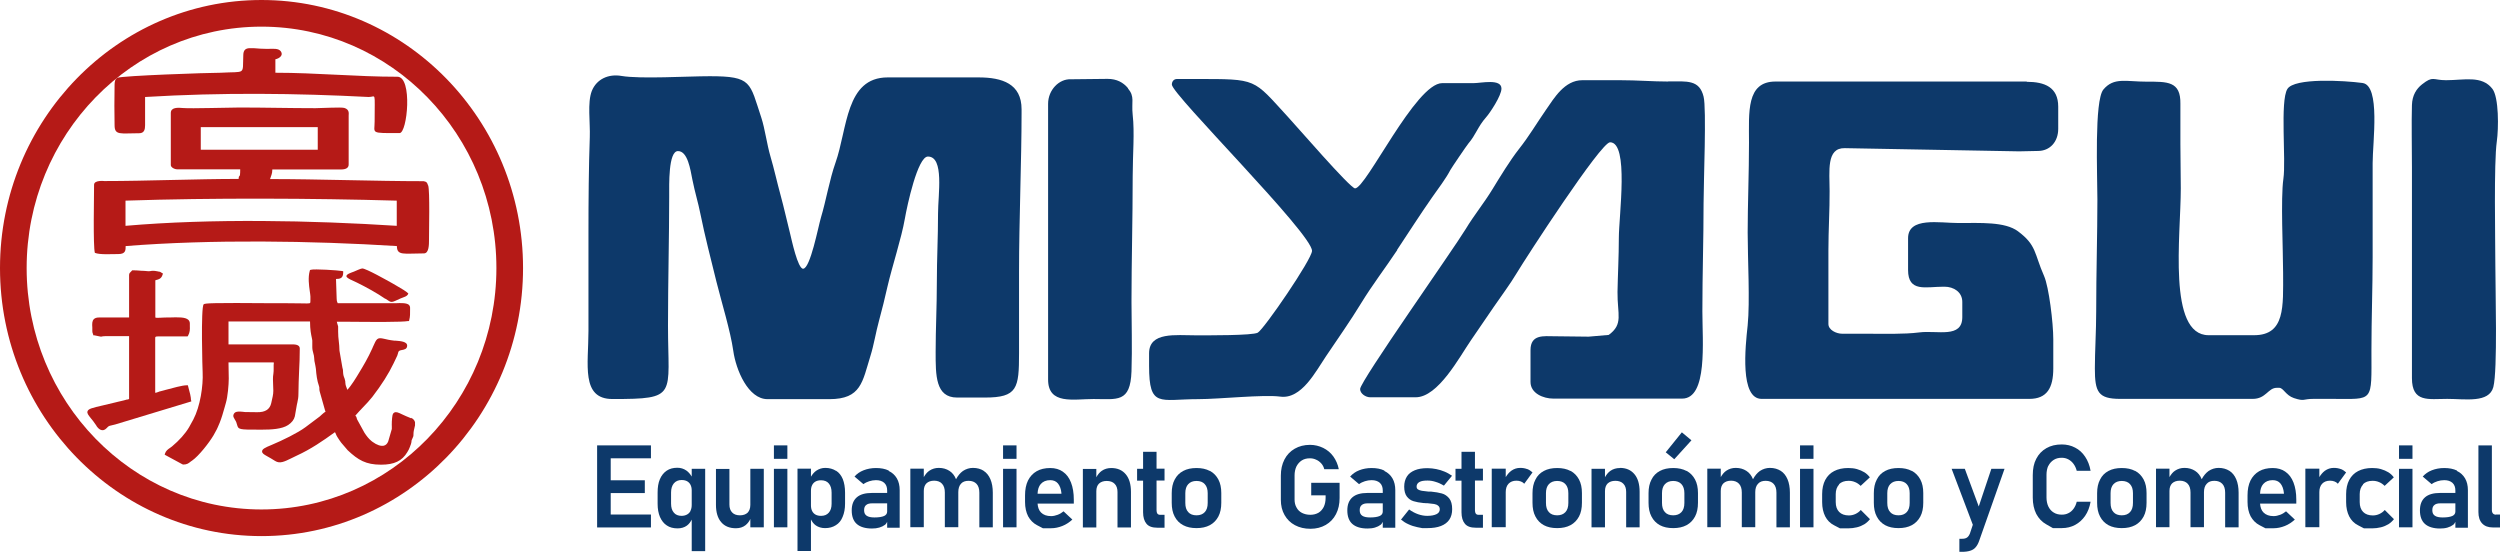 <?xml version="1.0" encoding="UTF-8"?> <svg xmlns="http://www.w3.org/2000/svg" id="Capa_2" data-name="Capa 2" viewBox="0 0 187.65 41.42"><defs><style> .cls-1, .cls-2, .cls-3 { stroke-width: 0px; } .cls-1, .cls-3 { fill: #0d396a; } .cls-2 { fill: #b51a17; } .cls-2, .cls-3 { fill-rule: evenodd; } </style></defs><g id="Capa_1-2" data-name="Capa 1"><g><g><path class="cls-2" d="m19.63,0C8.8,0,0,9.03,0,20.12s8.8,20.12,19.63,20.12,19.63-9.03,19.63-20.12S30.45,0,19.63,0Zm0,38.24c-9.72,0-17.63-8.13-17.63-18.12S9.91,2,19.63,2s17.63,8.13,17.63,18.12-7.91,18.12-17.63,18.12Z"></path><path class="cls-2" d="m10.45,10c.38,0,.44-.29.44-.6v-2.12c5.79-.35,11.35-.28,16.79,0,.55,0,.44-.5.44,1.84,0,.91-.37.87,1.87.87.59,0,.99-4.23-.16-4.23-3.05,0-6.11-.3-9.16-.3v-1.01c.29-.06.61-.29.42-.58-.17-.26-.58-.21-1.02-.2-.39,0-.71-.03-.98-.05h-.42c-.27.03-.41.17-.41.55-.06,1.49.22,1.18-1.7,1.29-.94,0-7.39.22-7.75.38-.17.08-.21.31-.21.52-.02,1.09-.02,2.09,0,3.04,0,.78.44.6,1.86.6Z"></path><path class="cls-2" d="m32.13,13.92c-.06-.2-.1-.28-.33-.32-3.67,0-7.86-.16-11.53-.16.08-.28.17-.38.17-.72h5.16c.38,0,.58-.13.57-.39v-3.66c0-.13.08-.45-.33-.57-.25-.07-1.72.02-2.16.02-1.96,0-3.79-.05-5.7-.05-.78,0-3.65.09-4.22.04-.42-.04-.94-.06-.94.37v3.91c0,.17.27.32.49.32h4.72c0,.8-.1.3-.12.72-3.16,0-6.92.16-10.08.16,0,0-.77-.09-.77.28,0,.81-.08,4.62.06,5.11.38.15,1.2.09,1.76.09s.55-.3.55-.6c6.44-.51,13.97-.4,20.36,0,0,.74.53.55,2.03.55.38,0,.38-.67.38-1.01,0-.68.07-3.66-.06-4.09Zm-17.06-2.68v-1.7h8.78v1.7h-8.78Zm14.71,5.71c-6.39-.41-13.91-.56-20.36,0v-1.89c6.54-.22,14.05-.18,20.36,0v1.89Z"></path><path class="cls-2" d="m30.87,31.4c-.28-.11-.5-.21-.67-.29-.31-.15-.47-.22-.61-.14-.14.08-.15.26-.18.69v.07c-.01.09,0,.18,0,.27,0,.08,0,.16,0,.2l-.27.93c-.07.18-.18.28-.32.32-.22.06-.54-.05-.85-.28l-.08-.06c-.22-.18-.37-.38-.53-.62l-.55-1c-.03-.07-.04-.11-.04-.13-.02-.08-.04-.1-.1-.16.17-.2.36-.4.55-.6.25-.26.5-.52.72-.8.71-.92,1.23-1.75,1.6-2.52l.28-.59c.02-.06.03-.11.05-.16.03-.12.04-.18.15-.22.04-.02.1-.03.16-.04.15-.03.37-.06.38-.31.02-.32-.49-.36-.87-.39h-.09c-.36-.04-.6-.1-.77-.14-.52-.12-.56-.02-.84.61l-.05.12c-.31.69-.68,1.32-1,1.84l-.03.05c-.16.27-.55.91-.84,1.21-.02-.07-.04-.12-.06-.17-.02-.06-.05-.11-.07-.21-.01-.06-.01-.11-.02-.16,0-.05,0-.11-.02-.17-.01-.08-.05-.17-.08-.25l-.03-.09c-.03-.08-.03-.18-.04-.28,0-.12-.01-.24-.05-.34l-.22-1.27c0-.27-.03-.49-.05-.7-.03-.23-.05-.45-.05-.74v-.07c0-.1,0-.22,0-.31-.02-.09-.04-.15-.06-.2-.02-.05-.03-.09-.04-.15.2,0,.48,0,.81,0,2.05.02,4.09.03,4.53-.05h.08s.02-.09.02-.09c.07-.24.06-.51.06-.76v-.17c0-.07-.03-.14-.08-.19-.17-.16-.59-.15-1.04-.13-.08,0-.15,0-.19,0h-4.12s-.02-.05-.03-.07c-.03-.07-.05-.12-.05-.26l-.05-1.49c.31,0,.54-.06.54-.48v-.1l-.1-.02c-.28-.05-2.07-.17-2.33-.09l-.06.02-.02.06c-.14.5-.06,1.08,0,1.51.02.17.05.31.05.41,0,.09,0,.16,0,.23,0,.11,0,.23-.02.26-.05.05-.34.04-.75.03-.26,0-.58-.01-1-.01-.18,0-.53,0-.98,0-4.74-.04-5.16,0-5.26.08-.23.19-.09,5.05-.08,5.1.05,1.02-.18,2.56-.7,3.55-.11.21-.21.38-.32.58-.28.48-.74.99-1.28,1.44-.05.04-.1.07-.15.11-.15.1-.31.22-.37.41l-.03.1,1.33.72.06.02c.28,0,.39-.09.52-.19.04-.03.08-.07.14-.1.51-.35,1.29-1.35,1.62-1.91.09-.15.16-.28.24-.44.04-.07.05-.1.07-.15l.15-.35c.15-.38.26-.76.36-1.12.04-.13.07-.26.11-.39.13-.44.21-1.34.21-1.8l-.02-1.22s.01,0,.06,0h3.29s.04,0,.04,0c.02.02.01.13,0,.19,0,.04,0,.08,0,.12,0,.05,0,.1,0,.15,0,.14,0,.26-.02.39-.05.27-.03.56-.02.84.02.29.03.6-.03.86-.04.19-.08.36-.11.5q-.15.71-1.06.69c-.22,0-.48-.01-.8-.01-.09,0-.18,0-.27-.02-.25-.02-.48-.05-.62.08-.06.06-.1.14-.1.24,0,.05.02.09.12.27.04.07.09.14.1.18.03.07.05.14.06.19.1.38.16.38,1.65.38h.24c.67,0,1.49-.04,1.95-.35.27-.18.44-.4.5-.65l.15-.86.04-.18c.05-.24.08-.37.08-.69,0-.56.03-1.13.05-1.68.03-.55.05-1.11.05-1.69,0-.3-.42-.3-.56-.3h-4.79v-1.72h6.12c0,.62.08.97.13,1.21.02.1.04.18.04.23,0,.09,0,.18,0,.27,0,.08,0,.15,0,.23,0,.19.05.33.08.46.03.12.06.21.06.33,0,.15.03.32.07.48.02.12.05.24.06.35.03.42.09.9.23,1.28.03.07.03.13.03.2,0,.07,0,.14.03.23l.39,1.38c.02.06.03.09.05.11-.12.08-.22.17-.31.25-.04.04-.09.08-.13.12l-1.08.81c-.58.43-1.71.98-2.52,1.32-.54.22-.72.32-.73.49,0,.15.14.23.37.36.09.05.19.1.3.17.11.07.19.12.31.19.35.22.68.06,1.19-.19.12-.06.26-.13.41-.2,1.08-.49,2.03-1.15,2.83-1.73.04-.03.06-.03.06-.04.02.02.05.09.07.14.03.07.06.15.11.22l.09.14c.06.1.13.19.21.3l.48.56c.78.73,1.36,1.08,2.5,1.08.99,0,1.58-.28,1.97-.94.1-.16.14-.24.21-.43l.02-.06c.02-.06.05-.11.07-.21.01-.07.02-.1.02-.14,0-.04,0-.05.03-.11.03-.07.05-.11.06-.14.05-.1.06-.13.06-.39,0-.07.03-.17.05-.27.02-.08.04-.16.06-.26v-.24c-.04-.15-.14-.26-.3-.33Z"></path><path class="cls-2" d="m14.34,30.08c0-.29-.11-.68-.19-.97l-.05-.19h-.09c-.33,0-1.03.2-1.6.35-.14.04-.27.08-.37.1-.04,0-.08.02-.13.04-.08.03-.24.09-.26.07v-4.08c0-.12,0-.15.25-.15h2.18s.04-.06.04-.06c.14-.25.14-.47.13-.72,0-.06,0-.12,0-.19,0-.11-.04-.2-.11-.27-.23-.22-.78-.2-1.41-.18-.23,0-.46,0-.72.02-.11,0-.32.02-.35-.02v-2.79s.06-.02.09-.03c.13-.03.36-.08.45-.38l.03-.1-.09-.05s-.07-.04-.08-.05c-.04-.03-.06-.03-.11-.04-.02,0-.05,0-.11-.02-.32-.07-.46-.04-.56-.02-.04,0-.07.01-.12.01h0s-.09,0-.13-.01c-.06,0-.13-.02-.24-.02-.14,0-.25-.01-.35-.02-.14-.01-.27-.02-.46-.02h-.06l-.04.05s-.04.04-.06.06c-.05.05-.13.11-.13.24v3.19h-2.25c-.19,0-.31.04-.4.13-.13.14-.13.35-.11.62,0,.08,0,.17,0,.27s.02.14.04.19c0,.02.01.04.02.06l.02.07h.08c.49.11.51.11.59.08.02,0,.06-.02.24-.02h1.73s.05,0,.04,0v4.72s-.08.03-.12.04h-.05c-.16.05-.25.07-.42.11-.09.02-.17.04-.26.06l-.16.04c-.36.09-.67.16-.92.22-.86.2-1.12.26-1.19.45-.05.15.06.28.24.51.12.14.26.32.42.56l.02.04s.05.08.12.15c.11.11.22.16.33.16h0c.17,0,.28-.13.36-.21.02-.02.03-.04.05-.05.08-.07.16-.08.29-.11.07-.01.15-.03.25-.06l5.71-1.73v-.09Z"></path><path class="cls-2" d="m28.93,22.42c.5.34.4.31,1.14-.02.25-.11.5-.14.58-.37-.11-.13-.58-.41-.78-.52-.16-.09-.26-.16-.41-.24-.38-.21-1.98-1.12-2.27-1.12-.1,0-.51.19-.63.24-.18.07-.56.18-.56.34,0,.15.5.34.81.49.69.34,1.49.78,2.11,1.21Z"></path></g><g><path class="cls-3" d="m125.21,6.12c-1.14,0-2.32-.1-3.6-.1h-2.84c-1.34,0-2.12,1.35-2.72,2.21-.73,1.05-1.25,1.96-2.04,2.96-.66.84-1.41,2.07-1.99,3.02-.64,1.05-1.37,1.93-2.01,2.99-.88,1.46-7.92,11.42-7.92,12,0,.34.41.62.76.62h3.41c1.69,0,3.29-3.03,4.15-4.28.59-.85,1.12-1.64,1.71-2.5.54-.79,1.23-1.71,1.7-2.5.72-1.2,6.34-9.86,7.03-9.86,1.44,0,.66,5.53.66,7.18,0,1.39-.08,2.85-.1,4.05-.02,1.7.46,2.41-.66,3.23l-1.51.13-2.56-.03c-.78,0-1.8-.17-1.8,1.04v2.39c0,.86.97,1.25,1.71,1.25h9.67c1.93,0,1.52-4.28,1.52-6.55,0-2.82.09-5.37.09-8.11,0-1.59.23-7.13,0-8.01-.32-1.28-1.23-1.14-2.66-1.14Z"></path><path class="cls-3" d="m104.87,18.75c.9-1.36,1.72-2.64,2.64-3.96.43-.61,1.03-1.4,1.36-2.04.08-.15,1.22-1.83,1.34-1.97.57-.66.71-1.27,1.33-1.97.29-.32,1.16-1.63,1.16-2.16,0-.77-1.53-.41-2.08-.41-.94,0-1.51,0-2.37,0-1.99,0-5.71,7.9-6.54,7.9-.36,0-4.46-4.75-5.05-5.38-2.64-2.87-2.24-2.83-6.9-2.83h-1.42c-.22,0-.38.17-.38.42,0,.74,10.52,11.18,10.52,12.48,0,.62-3.59,5.86-4.07,6.14-.38.22-3.8.2-4.65.2-1.5,0-3.51-.28-3.51,1.35v.94c0,3.19.79,2.5,3.7,2.5,1.55,0,4.92-.36,6.14-.19,1.6.22,2.66-1.88,3.44-3.03.84-1.25,1.86-2.7,2.63-3.97.85-1.39,1.79-2.61,2.71-3.99Z"></path><path class="cls-3" d="m152.13,6.12h-18.86c-2.21,0-1.99,2.3-1.99,4.58s-.1,4.71-.1,6.76c0,1.93.18,5.19,0,6.96-.18,1.64-.59,5.52,1.05,5.52h20.09c1.33,0,1.8-.83,1.8-2.29v-2.18c0-1.24-.33-3.93-.69-4.75-.75-1.7-.55-2.31-1.96-3.36-.98-.73-2.82-.62-4.46-.62-1.43,0-3.79-.48-3.79,1.14v2.39c0,1.69,1.34,1.25,2.65,1.25h.09c.68,0,1.33.4,1.33,1.14v1.14c0,1.62-1.87.98-3.22,1.15-1.17.15-2.72.1-3.89.1h-1.9c-.46,0-1.04-.29-1.04-.73v-5.51c0-1.55.1-3.08.09-4.47,0-1.5-.26-3.25,1.14-3.22l13.08.24,1.42-.03c.89,0,1.52-.68,1.52-1.66v-1.66c0-1.47-1.02-1.87-2.37-1.87Z"></path><path class="cls-3" d="m177.34,6.23c-1.4-.19-5.13-.4-5.65.45-.56.91-.09,5.33-.3,6.75-.21,1.47-.02,5.33-.02,7.05,0,2.51.17,4.68-2.18,4.68h-3.41c-3.1,0-2.09-7.48-2.09-11.02l-.03-3.33v-3.02c.03-1.7-.98-1.66-2.53-1.66s-2.46-.35-3.25.59c-.69.83-.45,6.43-.45,8.25,0,2.66-.09,5.43-.09,8.42,0,1.44-.1,3.02-.1,4.26,0,1.77.24,2.29,1.9,2.29h9.95c1,0,1.15-.83,1.8-.83h.19c.31,0,.48.56,1.1.77.82.27.65.06,1.46.06h1.42c3.15,0,2.94.32,2.94-3.64,0-2.37.09-4.75.09-6.97v-7.07c0-1.6.6-5.85-.76-6.03Z"></path><path class="cls-3" d="m187.08,6.67c-.79-1.03-2.12-.65-3.48-.65-1,0-.96-.35-1.8.31-.41.32-.74.81-.76,1.56-.04,1.34,0,3.16,0,4.68v15.81c0,1.86,1.25,1.56,2.65,1.56,1.35,0,3.14.33,3.46-.89.33-1.28.15-7.31.15-9.2,0-1.87-.12-7.6.11-9.23.14-.98.16-3.31-.33-3.95Z"></path><path class="cls-3" d="m84.67,6.62c-.36-.43-.84-.7-1.54-.7l-2.75.03c-.89-.04-1.71.81-1.71,1.84v20.7c0,1.91,1.91,1.46,3.41,1.46,1.77,0,2.77.31,2.85-2.08.06-1.75,0-3.73,0-5.2v-.1c0-2.89.09-6.13.09-9.36,0-1.59.15-3.25,0-4.58-.11-1.01.18-1.35-.36-2Z"></path><path class="cls-3" d="m73.45,5.81h-6.82c-3.17,0-3.01,3.85-3.92,6.41-.44,1.24-.71,2.85-1.09,4.11-.2.67-.8,3.84-1.34,3.84-.4,0-.86-2.17-.98-2.66-.26-1.03-.45-1.91-.71-2.86-.26-.95-.49-2-.76-2.91-.26-.88-.42-2.1-.68-2.89-.89-2.67-.69-3.13-3.88-3.13-1.64,0-5.21.22-6.62-.02-.97-.17-1.87.23-2.23,1.13-.34.87-.11,2.36-.15,3.47-.08,2.25-.1,4.75-.1,7.17v7.38c0,2.49-.58,5.1,1.8,5.1,4.95,0,4.17-.22,4.17-5.51,0-3.28.09-6.69.09-9.67,0-.91-.07-3.43.66-3.43s.93,1.38,1.08,2.14c.2,1,.43,1.7.6,2.56.35,1.73.78,3.37,1.21,5.12.38,1.52,1.05,3.69,1.26,5.17.2,1.44,1.12,3.63,2.57,3.63h4.64c2.4,0,2.48-1.3,3.09-3.26.25-.79.41-1.8.64-2.63.25-.91.42-1.63.63-2.54.36-1.56,1.05-3.63,1.31-5.12.17-.98.96-4.66,1.73-4.66,1.24,0,.76,2.87.76,4.26,0,1.87-.09,3.38-.09,5.2s-.09,3.45-.09,5.2-.02,3.43,1.61,3.43h2.09c2.44,0,2.56-.69,2.56-3.33v-6.14c0-3.77.19-8.4.19-11.86v-.31c0-1.91-1.45-2.39-3.22-2.39Z"></path></g><g><polygon class="cls-1" points="45.24 33.43 44.82 33.43 44.82 39.59 45.24 39.59 45.84 39.59 48.86 39.59 48.86 38.62 45.84 38.62 45.84 37.01 48.4 37.01 48.4 36.05 45.84 36.05 45.84 34.4 48.86 34.4 48.86 33.43 45.84 33.43 45.24 33.43"></polygon><path class="cls-1" d="m51.92,35.77c-.11-.18-.24-.34-.4-.45-.2-.14-.43-.21-.68-.21-.31,0-.58.07-.8.22-.22.15-.39.36-.51.64-.12.28-.17.61-.17,1v.84c0,.39.06.72.18,1,.12.27.29.49.51.63.22.15.49.22.81.22.27,0,.51-.07.7-.21.16-.12.27-.27.36-.45v2.37h1.01v-6.18h-1.01v.58Zm-.09,2.58c-.06.12-.15.21-.26.27-.11.06-.25.1-.41.1-.25,0-.45-.08-.58-.24-.14-.16-.21-.38-.21-.68v-.83c0-.29.07-.52.21-.69.14-.16.33-.25.58-.25.16,0,.3.03.41.09.11.06.2.15.26.27.06.12.09.26.09.43v1.08c0,.17-.03.31-.09.43Z"></path><path class="cls-1" d="m56.32,37.9c0,.25-.07.44-.2.58-.14.13-.33.2-.58.2s-.45-.07-.58-.21c-.14-.14-.21-.34-.21-.6v-2.67h-1.01v2.69c0,.56.13,1,.39,1.3.26.31.63.46,1.11.46.29,0,.53-.08.72-.23.16-.13.28-.29.36-.47v.63h1.01v-4.39h-1.01v2.71Z"></path><rect class="cls-1" x="58.09" y="33.43" width="1.01" height="1.01"></rect><rect class="cls-1" x="58.09" y="35.19" width="1.01" height="4.39"></rect><path class="cls-1" d="m62.75,35.34c-.22-.14-.49-.22-.8-.22-.25,0-.47.07-.68.21-.16.11-.29.27-.4.45v-.6h-1.01v6.18h1.01v-2.37c.09.18.21.34.37.45.19.13.42.2.69.2.31,0,.58-.07.81-.22.23-.14.4-.35.51-.63.12-.28.18-.61.18-.99v-.83c0-.39-.06-.73-.17-1.01-.12-.28-.28-.49-.51-.63Zm-.33,2.47c0,.29-.07.51-.21.67-.14.16-.33.24-.58.24-.16,0-.3-.03-.41-.09-.11-.06-.2-.15-.26-.27-.06-.12-.09-.26-.09-.43v-1.09c0-.17.03-.31.09-.43.06-.12.15-.21.26-.27.11-.06.25-.09.41-.09.25,0,.45.08.58.24.14.16.21.39.21.69v.83Z"></path><path class="cls-1" d="m66.71,35.32c-.27-.13-.58-.19-.96-.19-.34,0-.65.06-.93.17-.28.11-.51.27-.68.47l.67.57c.13-.1.28-.17.44-.22.16-.05.33-.08.5-.08.27,0,.47.07.62.2.15.14.22.33.22.57v.19h-1.14c-.51,0-.89.11-1.14.33-.25.22-.38.54-.38.98,0,.46.13.8.38,1.02.25.22.63.34,1.14.34.2,0,.38-.02.55-.07.17-.05.31-.12.43-.21.08-.06.12-.15.16-.22v.44h.94v-2.82c0-.34-.07-.64-.21-.88-.14-.24-.34-.43-.61-.56Zm-.35,3.41c-.16.07-.4.11-.72.11-.26,0-.46-.04-.59-.13-.13-.09-.19-.22-.19-.41s.05-.31.15-.39c.1-.09.25-.13.45-.13h1.13v.62c0,.15-.08.26-.23.33Z"></path><path class="cls-1" d="m73.84,35.34c-.22-.14-.49-.22-.81-.22-.27,0-.52.08-.75.23-.21.15-.38.36-.52.62,0,0,0,0,0,0-.11-.28-.28-.49-.5-.63-.22-.14-.48-.22-.79-.22-.27,0-.5.07-.71.21-.17.11-.3.28-.42.48v-.63h-1.01v4.39h1.01v-2.72c0-.25.07-.44.2-.57.14-.13.33-.2.58-.2s.46.08.59.23c.14.15.21.37.21.66v2.6h1.01v-2.6s0-.03,0-.05v.02c0-.27.07-.49.2-.63.13-.15.32-.22.57-.22.26,0,.46.08.6.23.14.15.21.37.21.66v2.6h1.01v-2.6c0-.39-.06-.73-.18-1.01-.12-.28-.29-.49-.51-.63Z"></path><rect class="cls-1" x="75.29" y="35.19" width="1.01" height="4.39"></rect><rect class="cls-1" x="75.29" y="33.43" width="1.01" height="1.01"></rect><path class="cls-1" d="m79.79,35.41c-.27-.19-.59-.28-.96-.28-.4,0-.74.08-1.02.24-.28.16-.5.4-.65.7-.15.31-.22.68-.22,1.11v.5c0,.42.08.77.23,1.07.16.29.38.52.67.67.29.15.44.23.44.23h.62c.28,0,.56-.06.84-.17.28-.11.53-.28.75-.48l-.66-.62c-.13.11-.28.2-.44.26-.16.06-.33.1-.49.1-.33,0-.58-.09-.76-.27-.16-.16-.24-.39-.26-.67h2.72v-.29c0-.5-.07-.93-.21-1.29-.14-.36-.34-.63-.61-.81Zm-1.91,1.65c.01-.31.09-.56.24-.73.17-.19.4-.29.71-.29.24,0,.44.08.58.25.14.17.23.41.26.72v.05s-1.78,0-1.78,0Z"></path><path class="cls-1" d="m83.41,35.13c-.27,0-.51.07-.71.21-.16.11-.3.28-.41.48v-.62h-1.01v4.39h1.01v-2.72c0-.25.07-.44.2-.57.14-.13.33-.2.58-.2s.46.07.6.22c.14.14.21.35.21.61v2.66h1.01v-2.67c0-.57-.13-1.01-.39-1.32-.26-.31-.62-.47-1.09-.47Z"></path><path class="cls-1" d="m86.81,33.91h-1.01v1.28h-.45v.89h.45v2.37c0,.38.09.67.26.87.17.2.44.29.81.29h.54v-.97h-.35c-.08,0-.14-.03-.19-.09-.04-.06-.06-.14-.06-.25v-2.23h.6v-.89h-.6v-1.28Z"></path><path class="cls-1" d="m90.81,35.35c-.28-.15-.61-.22-1-.22s-.72.07-1,.22c-.28.15-.49.36-.64.65-.15.28-.22.62-.22,1.02v.72c0,.4.07.75.22,1.03.15.29.36.5.64.65.28.15.61.22,1,.22s.72-.07,1-.22c.28-.15.49-.37.64-.65.15-.28.22-.63.22-1.03v-.73c0-.4-.07-.74-.22-1.02-.15-.28-.36-.5-.64-.65Zm-.16,2.4c0,.3-.07.53-.22.69-.15.16-.35.24-.62.24s-.48-.08-.62-.24c-.15-.16-.22-.39-.22-.69v-.73c0-.29.07-.52.22-.68.15-.16.35-.24.62-.24s.48.08.62.24c.15.16.22.39.22.68v.73Z"></path><path class="cls-1" d="m98.41,37.18h1.09v.19c0,.26-.05.49-.14.68-.1.19-.23.34-.4.44-.18.1-.38.15-.61.15s-.44-.05-.62-.14c-.18-.09-.32-.23-.41-.4-.1-.17-.15-.37-.15-.6v-1.82c0-.25.05-.48.14-.67.1-.19.23-.34.4-.45.17-.11.38-.16.61-.16.16,0,.31.03.46.1.15.06.28.16.39.28.11.12.19.27.23.44h1.09c-.07-.36-.21-.68-.41-.96-.2-.28-.46-.49-.76-.64-.31-.15-.64-.23-.99-.23-.44,0-.82.1-1.15.29-.33.19-.59.46-.77.81-.18.35-.27.75-.27,1.21v1.82c0,.43.09.81.28,1.14.19.33.44.58.78.76.34.18.72.27,1.16.27s.82-.1,1.15-.29c.33-.19.59-.46.77-.81.18-.35.27-.75.27-1.21v-1.14h-2.13v.97Z"></path><path class="cls-1" d="m103.91,35.32c-.27-.13-.58-.19-.96-.19-.34,0-.65.06-.93.17-.28.11-.5.27-.68.47l.67.57c.13-.1.28-.17.44-.22.16-.05.33-.08.5-.08.27,0,.47.07.62.2.15.14.22.33.22.57v.19h-1.14c-.51,0-.89.11-1.14.33-.25.22-.38.54-.38.98,0,.46.13.8.38,1.02.25.22.63.34,1.13.34.2,0,.39-.02.56-.07.17-.05.31-.12.43-.21.08-.06.12-.15.16-.22v.44h.94v-2.82c0-.34-.07-.64-.21-.88s-.34-.43-.61-.56Zm-.35,3.41c-.16.07-.4.11-.72.11-.26,0-.46-.04-.59-.13-.13-.09-.19-.22-.19-.41s.05-.31.15-.39c.1-.09.25-.13.45-.13h1.13v.62c0,.15-.08.26-.23.33Z"></path><path class="cls-1" d="m108.23,37.04c-.22-.06-.49-.11-.81-.14-.01,0-.02,0-.03,0h-.03s-.04,0-.07,0c-.02,0-.04,0-.06,0-.22-.02-.38-.04-.5-.06-.11-.02-.21-.05-.29-.1-.08-.05-.11-.12-.11-.22,0-.15.07-.26.21-.34.14-.08.34-.11.61-.11.2,0,.4.03.61.1.21.06.42.16.62.28l.61-.74c-.18-.12-.36-.23-.56-.31-.2-.08-.4-.15-.62-.19-.21-.04-.43-.07-.66-.07-.38,0-.7.05-.96.16-.26.11-.46.26-.59.47-.13.21-.2.46-.2.76,0,.32.07.57.2.74.13.17.3.29.5.35.2.06.45.11.76.14.01,0,.02,0,.03,0,.01,0,.02,0,.03,0,.04,0,.07,0,.11.01.04,0,.08,0,.11,0,.22.02.39.04.51.06.12.02.22.06.3.13.08.06.12.15.12.27,0,.16-.08.28-.24.36-.16.08-.39.13-.7.13-.22,0-.45-.04-.68-.12-.23-.08-.46-.2-.68-.36l-.61.76c.17.14.35.26.56.35.21.1.43.17.67.22.24.05.36.07.36.07h.39c.4,0,.74-.05,1.02-.16.28-.11.49-.27.63-.48.14-.21.21-.47.21-.78,0-.35-.07-.62-.22-.81-.15-.18-.33-.31-.55-.37Z"></path><path class="cls-1" d="m110.71,33.91h-1.01v1.28h-.45v.89h.45v2.37c0,.38.09.67.26.87.17.2.44.29.81.29h.54v-.97h-.35c-.08,0-.14-.03-.19-.09-.04-.06-.06-.14-.06-.25v-2.23h.6v-.89h-.6v-1.28Z"></path><path class="cls-1" d="m114.63,35.21c-.16-.06-.33-.09-.52-.09-.25,0-.47.07-.68.22-.16.12-.29.28-.41.47v-.63h-1.05v4.39h1.05v-2.63c0-.27.07-.48.21-.63.14-.15.34-.23.59-.23.13,0,.24.02.34.06.1.04.18.09.25.17l.62-.85c-.12-.11-.25-.2-.41-.26Z"></path><path class="cls-1" d="m117.88,35.35c-.28-.15-.61-.22-1-.22s-.72.07-1,.22c-.28.15-.49.36-.63.65-.15.28-.22.62-.22,1.02v.72c0,.4.07.75.22,1.03.15.29.36.5.63.65.28.15.61.22,1,.22s.72-.07,1-.22c.28-.15.49-.37.64-.65s.22-.63.22-1.03v-.73c0-.4-.07-.74-.22-1.02-.15-.28-.36-.5-.64-.65Zm-.16,2.4c0,.3-.07.53-.22.69-.15.16-.35.24-.62.24s-.48-.08-.62-.24c-.15-.16-.22-.39-.22-.69v-.73c0-.29.07-.52.22-.68.15-.16.36-.24.62-.24s.48.08.62.24c.15.16.22.39.22.68v.73Z"></path><path class="cls-1" d="m121.59,35.13c-.27,0-.51.07-.71.21-.16.11-.3.28-.41.48v-.63h-1.01v4.39h1.01v-2.72c0-.25.07-.44.2-.57.14-.13.33-.2.58-.2s.46.07.6.22c.14.14.21.35.21.61v2.66h1.01v-2.67c0-.57-.13-1.01-.39-1.32-.26-.31-.62-.47-1.09-.47Z"></path><polygon class="cls-1" points="126.96 33.05 126.24 32.45 125.03 33.95 125.67 34.47 126.96 33.05"></polygon><path class="cls-1" d="m126.59,35.35c-.28-.15-.61-.22-1-.22s-.72.07-1,.22c-.28.15-.49.36-.63.65-.15.28-.22.62-.22,1.02v.72c0,.4.07.75.22,1.03.15.29.36.5.63.65.28.15.61.22,1,.22s.72-.07,1-.22c.28-.15.49-.37.64-.65s.22-.63.22-1.03v-.73c0-.4-.07-.74-.22-1.02-.15-.28-.36-.5-.64-.65Zm-.16,2.4c0,.3-.07.53-.22.69-.15.16-.35.24-.62.24s-.48-.08-.62-.24c-.15-.16-.22-.39-.22-.69v-.73c0-.29.07-.52.22-.68.15-.16.36-.24.62-.24s.48.08.62.24c.15.16.22.39.22.68v.73Z"></path><path class="cls-1" d="m133.66,35.34c-.23-.14-.49-.22-.81-.22-.27,0-.52.08-.75.23-.21.15-.38.36-.52.62,0,0,0,0,0,0-.11-.28-.28-.49-.5-.63-.22-.14-.48-.22-.79-.22-.27,0-.5.07-.71.21-.17.11-.3.28-.42.48v-.63h-1.01v4.39h1.01v-2.72c0-.25.07-.44.2-.57.14-.13.33-.2.58-.2s.45.08.59.23c.14.15.21.37.21.66v2.6h1.01v-2.6s0-.03,0-.05v.02c0-.27.07-.49.21-.63.13-.15.32-.22.57-.22.26,0,.46.08.6.23.14.15.21.37.21.66v2.6h1.01v-2.6c0-.39-.06-.73-.18-1.01-.12-.28-.29-.49-.51-.63Z"></path><rect class="cls-1" x="135.11" y="33.43" width="1.01" height="1.01"></rect><rect class="cls-1" x="135.11" y="35.19" width="1.01" height="4.39"></rect><path class="cls-1" d="m138.03,36.35c.17-.17.41-.26.73-.26.17,0,.33.03.49.1.15.06.29.16.41.28l.69-.64c-.11-.15-.25-.28-.41-.38-.17-.1-.35-.18-.56-.24-.21-.06-.43-.08-.66-.08-.41,0-.76.08-1.05.23-.29.15-.51.37-.67.67-.15.29-.23.64-.23,1.06v.6c0,.42.08.77.23,1.07.15.29.37.52.67.67.29.15.44.23.44.23h.61c.23,0,.45-.03.66-.08.21-.05.39-.13.56-.23.16-.1.3-.23.42-.38l-.69-.69c-.11.13-.25.23-.4.3-.15.07-.32.11-.49.11-.32,0-.56-.09-.73-.26-.17-.17-.26-.42-.26-.74v-.6c0-.31.09-.55.26-.73Z"></path><path class="cls-1" d="m143.5,35.35c-.28-.15-.61-.22-1-.22s-.72.07-1,.22c-.28.15-.49.36-.63.65-.15.28-.22.62-.22,1.02v.72c0,.4.07.75.22,1.03.15.29.36.5.63.65.28.15.61.22,1,.22s.72-.07,1-.22c.28-.15.49-.37.64-.65.15-.28.22-.63.22-1.03v-.73c0-.4-.07-.74-.22-1.02-.15-.28-.36-.5-.64-.65Zm-.16,2.4c0,.3-.07.53-.22.69-.15.16-.35.24-.62.24s-.48-.08-.62-.24c-.15-.16-.22-.39-.22-.69v-.73c0-.29.07-.52.22-.68.15-.16.36-.24.62-.24s.48.08.62.24c.15.16.22.39.22.68v.73Z"></path><path class="cls-1" d="m148.53,38.03l-1.05-2.84h-.99l1.59,4.2-.22.66c-.06.14-.13.24-.22.3-.09.06-.2.09-.35.09h-.22v.98h.22c.23,0,.43-.03.59-.08.16-.05.3-.13.4-.25.11-.12.2-.28.27-.48l1.91-5.42h-.99l-.95,2.84Z"></path><path class="cls-1" d="m153.75,34.97c.09-.19.23-.34.4-.45.17-.11.37-.16.61-.16.17,0,.34.04.49.12.15.08.28.19.39.34.11.15.19.32.24.52h1.04c-.07-.41-.21-.76-.41-1.06-.2-.3-.45-.53-.75-.68-.3-.16-.64-.24-1-.24-.45,0-.83.09-1.16.28-.33.19-.58.45-.76.8-.18.34-.26.75-.26,1.22v1.69c0,.47.09.88.26,1.22.18.34.43.61.76.79.33.19.49.28.49.28h.67c.37,0,.7-.08,1-.24.3-.16.55-.39.75-.68s.34-.65.41-1.06h-1.04c-.05.21-.13.38-.24.53s-.24.26-.39.33c-.15.08-.32.11-.49.11-.23,0-.44-.05-.61-.16-.17-.1-.3-.25-.4-.45-.09-.19-.14-.42-.14-.69v-1.69c0-.27.05-.5.14-.69Z"></path><path class="cls-1" d="m160.26,35.35c-.28-.15-.61-.22-1-.22s-.72.07-1,.22c-.28.15-.49.36-.63.65-.15.28-.22.62-.22,1.02v.72c0,.4.07.75.22,1.03.15.29.36.5.63.65.28.15.61.22,1,.22s.72-.07,1-.22c.28-.15.49-.37.64-.65.15-.28.22-.63.22-1.03v-.73c0-.4-.07-.74-.22-1.02-.15-.28-.36-.5-.64-.65Zm-.16,2.4c0,.3-.07.53-.22.69-.15.16-.35.24-.62.24s-.48-.08-.62-.24c-.15-.16-.22-.39-.22-.69v-.73c0-.29.07-.52.22-.68.15-.16.36-.24.62-.24s.48.08.62.24c.15.16.22.39.22.68v.73Z"></path><path class="cls-1" d="m167.34,35.34c-.23-.14-.49-.22-.81-.22-.27,0-.52.08-.75.23-.21.15-.38.36-.52.62,0,0,0,0,0,0-.11-.28-.28-.49-.5-.63-.22-.14-.48-.22-.79-.22-.27,0-.5.07-.71.21-.17.11-.3.28-.42.48v-.63h-1.01v4.39h1.01v-2.72c0-.25.07-.44.2-.57.14-.13.33-.2.58-.2s.45.08.59.23c.14.15.21.37.21.66v2.6h1.01v-2.6s0-.03,0-.05v.02c0-.27.07-.49.21-.63.13-.15.32-.22.57-.22.26,0,.46.08.6.23.14.15.21.37.21.66v2.6h1.01v-2.6c0-.39-.06-.73-.18-1.01-.12-.28-.29-.49-.51-.63Z"></path><path class="cls-1" d="m171.55,35.41c-.27-.19-.59-.28-.96-.28-.4,0-.74.08-1.02.24-.28.16-.5.4-.65.7-.15.31-.22.68-.22,1.11v.5c0,.42.08.77.23,1.07.16.29.38.52.67.67s.44.23.44.23h.62c.28,0,.56-.06.84-.17.28-.11.53-.28.75-.48l-.66-.62c-.13.11-.28.2-.44.26-.16.06-.33.1-.49.1-.33,0-.58-.09-.76-.27-.16-.16-.24-.39-.26-.67h2.72v-.29c0-.5-.07-.93-.21-1.29-.14-.36-.34-.63-.61-.81Zm-1.91,1.65c.01-.31.09-.56.24-.73.17-.19.4-.29.71-.29.24,0,.44.08.58.25.14.17.23.41.26.72v.05s-1.78,0-1.78,0Z"></path><path class="cls-1" d="m175.7,35.21c-.16-.06-.33-.09-.52-.09-.25,0-.47.07-.68.22-.16.12-.29.28-.41.47v-.63h-1.05v4.39h1.05v-2.63c0-.27.07-.48.21-.63.14-.15.34-.23.59-.23.13,0,.24.02.34.06.1.04.18.09.25.17l.62-.85c-.12-.11-.25-.2-.41-.26Z"></path><path class="cls-1" d="m177.36,36.35c.17-.17.41-.26.73-.26.17,0,.33.03.49.1.15.06.29.16.41.28l.69-.64c-.11-.15-.25-.28-.41-.38-.17-.1-.35-.18-.56-.24-.21-.06-.43-.08-.66-.08-.41,0-.76.08-1.05.23-.29.15-.51.37-.67.67-.15.29-.23.64-.23,1.06v.6c0,.42.08.77.23,1.07.15.29.37.52.67.67.29.15.44.23.44.23h.61c.23,0,.45-.03.66-.08.21-.05.39-.13.56-.23.16-.1.3-.23.42-.38l-.69-.69c-.11.13-.25.23-.4.3-.15.07-.32.11-.49.11-.32,0-.56-.09-.73-.26-.17-.17-.26-.42-.26-.74v-.6c0-.31.09-.55.26-.73Z"></path><rect class="cls-1" x="180.07" y="33.43" width="1.01" height="1.01"></rect><rect class="cls-1" x="180.07" y="35.19" width="1.01" height="4.39"></rect><path class="cls-1" d="m184.42,35.32c-.27-.13-.58-.19-.96-.19-.34,0-.65.06-.93.17s-.5.27-.68.47l.67.57c.13-.1.28-.17.44-.22.16-.05.33-.08.5-.08.27,0,.47.07.62.2.15.14.22.33.22.57v.19h-1.14c-.51,0-.89.11-1.14.33-.25.22-.38.54-.38.98,0,.46.13.8.38,1.02.25.22.63.34,1.13.34.2,0,.39-.02.56-.07.17-.05.31-.12.43-.21.08-.06.12-.15.16-.22v.44h.94v-2.82c0-.34-.07-.64-.21-.88-.14-.24-.34-.43-.61-.56Zm-.35,3.41c-.16.07-.4.11-.72.11-.26,0-.46-.04-.59-.13-.13-.09-.19-.22-.19-.41s.05-.31.15-.39c.1-.09.25-.13.45-.13h1.13v.62c0,.15-.08.26-.23.33Z"></path><path class="cls-1" d="m187.35,38.63c-.1,0-.18-.03-.23-.09-.05-.06-.08-.14-.08-.25v-4.86h-1.01v5c0,.37.09.66.28.86.19.2.45.3.79.3h.55v-.97h-.3Z"></path></g></g></g></svg> 